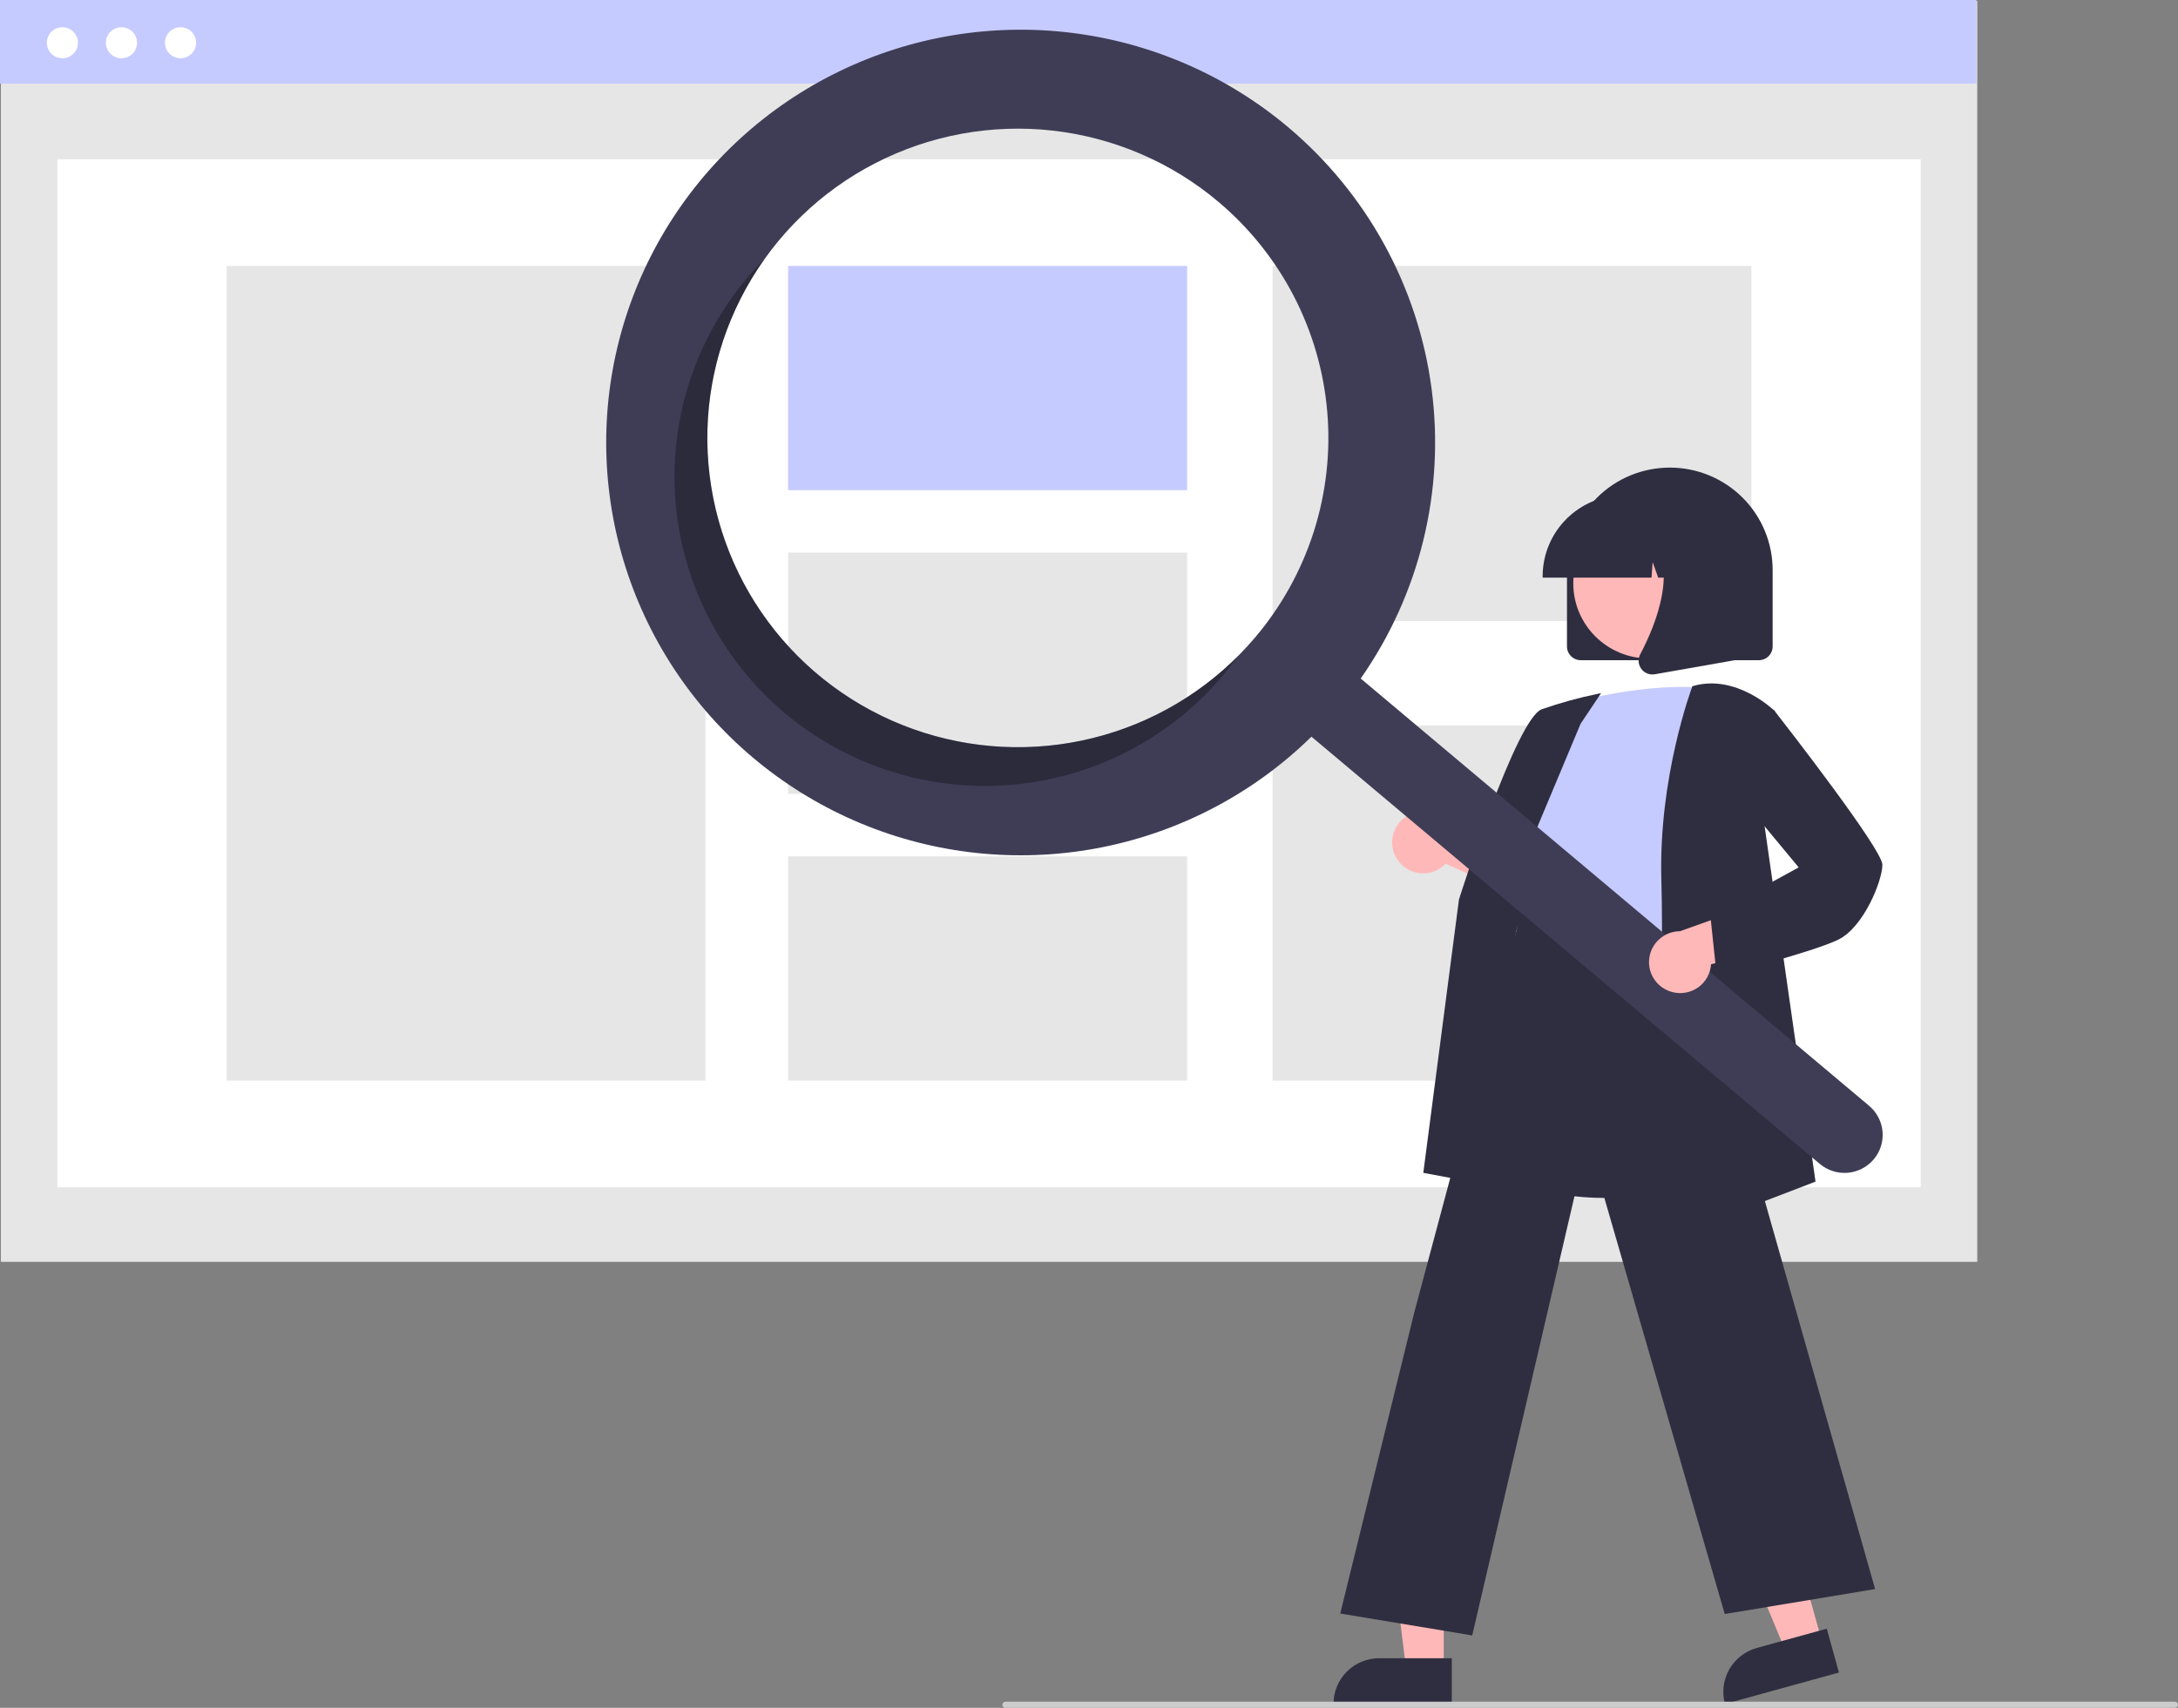 <?xml version="1.0" encoding="UTF-8"?> <svg xmlns="http://www.w3.org/2000/svg" width="306" height="240" viewBox="0 0 306 240" fill="none"><rect x="0" y="0" width="306" height="240" fill="#808080" stroke="none"/><path d="M277.796 0.157H0.118V177.326H277.796V0.157Z" fill="#E6E6E6"></path><path d="M269.856 22.378H8.059V166.845H269.856V22.378Z" fill="white"></path><path d="M277.678 0H0V11.752H277.678V0Z" fill="#C6CBFF"></path><path d="M8.766 8.187C9.974 8.187 10.953 7.212 10.953 6.009C10.953 4.806 9.974 3.83 8.766 3.83C7.559 3.83 6.58 4.806 6.58 6.009C6.58 7.212 7.559 8.187 8.766 8.187Z" fill="white"></path><path d="M17.066 8.187C18.273 8.187 19.252 7.212 19.252 6.009C19.252 4.806 18.273 3.83 17.066 3.83C15.858 3.83 14.879 4.806 14.879 6.009C14.879 7.212 15.858 8.187 17.066 8.187Z" fill="white"></path><path d="M25.365 8.187C26.572 8.187 27.551 7.212 27.551 6.009C27.551 4.806 26.572 3.83 25.365 3.83C24.157 3.83 23.178 4.806 23.178 6.009C23.178 7.212 24.157 8.187 25.365 8.187Z" fill="white"></path><path d="M99.116 37.368H31.846V151.855H99.116V37.368Z" fill="#E6E6E6"></path><path d="M166.786 37.368H110.728V68.882H166.786V37.368Z" fill="#C6CBFF"></path><path d="M166.786 77.658H110.728V111.565H166.786V77.658Z" fill="#E6E6E6"></path><path d="M166.786 120.342H110.728V151.856H166.786V120.342Z" fill="#E6E6E6"></path><path d="M246.069 37.368H178.799V87.261H246.069V37.368Z" fill="#E6E6E6"></path><path d="M246.069 101.962H178.799V151.855H246.069V101.962Z" fill="#E6E6E6"></path><path d="M220.154 90.845V80.104C220.154 76.287 221.676 72.626 224.385 69.926C227.095 67.227 230.769 65.711 234.601 65.711C238.433 65.711 242.108 67.227 244.817 69.926C247.527 72.626 249.049 76.287 249.049 80.104V90.845C249.048 91.358 248.844 91.849 248.48 92.212C248.116 92.574 247.623 92.778 247.108 92.779H222.094C221.58 92.778 221.087 92.574 220.723 92.212C220.359 91.849 220.154 91.358 220.154 90.845Z" fill="#2F2E41"></path><path d="M255.965 230.63L250.869 232.035L243.004 213.123L250.525 211.049L255.965 230.63Z" fill="#FFB8B8"></path><path d="M246.826 231.588L256.654 228.879L258.366 235.043L242.351 239.459C242.126 238.649 242.064 237.804 242.167 236.97C242.27 236.136 242.537 235.331 242.953 234.6C243.368 233.869 243.924 233.227 244.589 232.711C245.253 232.194 246.014 231.812 246.826 231.588Z" fill="#2F2E41"></path><path d="M202.838 234.536H197.551L195.035 214.218H202.839L202.838 234.536Z" fill="#FFB8B8"></path><path d="M193.774 233.03H203.971V239.426H187.354C187.354 238.586 187.52 237.755 187.843 236.978C188.165 236.202 188.638 235.497 189.234 234.903C189.831 234.309 190.538 233.838 191.317 233.517C192.096 233.195 192.931 233.03 193.774 233.03Z" fill="#2F2E41"></path><path d="M196.463 120.989C196.84 121.496 197.325 121.915 197.882 122.216C198.44 122.517 199.057 122.692 199.69 122.73C200.322 122.767 200.956 122.666 201.545 122.433C202.135 122.201 202.666 121.842 203.101 121.383L217.156 127.681L215.878 119.804L202.727 115.031C201.904 114.354 200.86 114.001 199.793 114.039C198.727 114.077 197.711 114.504 196.939 115.238C196.167 115.973 195.692 116.963 195.604 118.023C195.516 119.083 195.822 120.138 196.463 120.989Z" fill="#FFB8B8"></path><path d="M225.666 168.352C221.25 168.352 216.678 167.697 212.836 165.748C210.796 164.734 208.989 163.311 207.526 161.569C206.063 159.827 204.978 157.803 204.336 155.623C202.334 149.308 204.858 143.103 207.3 137.103C208.812 133.385 210.241 129.873 210.612 126.412L210.741 125.183C211.319 119.663 211.817 114.896 214.578 113.108C216.009 112.181 217.934 112.128 220.461 112.946L244.2 120.628L243.327 165.523L243.183 165.571C243.059 165.612 234.69 168.352 225.666 168.352Z" fill="#2F2E41"></path><path d="M220.046 98.969C220.046 98.969 231.69 95.532 240.747 96.821C240.747 96.821 235.572 125.178 237.297 134.63C239.022 144.082 207.324 138.282 213.793 129.26L215.949 118.518C215.949 118.518 211.636 114.222 215.518 109.066L220.046 98.969Z" fill="#C6CBFF"></path><path d="M214.319 167.501L199.968 164.821L204.978 126.407C205.315 125.335 213.076 100.996 216.601 99.679C219.161 98.781 221.778 98.057 224.436 97.511L224.947 97.409L222.069 101.709L210.613 129.059L214.319 167.501Z" fill="#2F2E41"></path><path d="M206.841 229.828L188.299 226.749L198.705 184.418L214.189 126.529L214.342 127.557C214.354 127.633 215.8 135.196 237.264 131.84L237.453 131.811L237.505 131.994L263.446 223.311L242.318 226.819L223.048 160.194L206.841 229.828Z" fill="#2F2E41"></path><path d="M232.542 174.69L232.553 174.365C232.566 174.004 233.842 138.114 233.416 123.68C232.988 109.197 237.695 96.655 237.742 96.53L237.781 96.429L237.885 96.399C243.974 94.666 249.257 99.839 249.309 99.891L249.384 99.965L247.649 114.219L255.074 166.053L232.542 174.69Z" fill="#2F2E41"></path><path d="M231.633 92.529C237.483 92.529 242.225 87.804 242.225 81.976C242.225 76.148 237.483 71.423 231.633 71.423C225.783 71.423 221.04 76.148 221.04 81.976C221.04 87.804 225.783 92.529 231.633 92.529Z" fill="#FFB8B8"></path><path d="M216.736 80.963C216.74 77.945 217.945 75.05 220.088 72.916C222.23 70.781 225.135 69.581 228.165 69.577H230.321C233.351 69.581 236.256 70.781 238.399 72.916C240.541 75.05 241.747 77.945 241.75 80.963V81.178H237.193L235.639 76.842L235.328 81.178H232.973L232.188 78.99L232.032 81.178H216.736V80.963Z" fill="#2F2E41"></path><path d="M230.59 93.987C230.376 93.698 230.249 93.355 230.222 92.997C230.195 92.64 230.27 92.281 230.438 91.964C232.723 87.634 235.923 79.633 231.676 74.699L231.371 74.344H243.7V92.785L232.5 94.754C232.387 94.774 232.272 94.784 232.156 94.784C231.851 94.784 231.549 94.712 231.277 94.573C231.005 94.434 230.769 94.234 230.59 93.987Z" fill="#2F2E41"></path><path d="M180.952 17.85C172.325 10.598 161.768 6 150.565 4.616C139.363 3.232 127.998 5.122 117.855 10.055C107.711 14.989 99.225 22.753 93.429 32.403C87.634 42.054 84.779 53.174 85.212 64.412C85.645 75.649 89.347 86.519 95.868 95.698C102.389 104.878 111.448 111.971 121.942 116.115C132.435 120.259 143.912 121.275 154.975 119.04C166.037 116.804 176.21 111.414 184.253 103.524L255.679 163.566C256.766 164.482 258.173 164.929 259.591 164.811C261.01 164.693 262.322 164.018 263.241 162.935C264.16 161.853 264.61 160.451 264.491 159.038C264.372 157.625 263.695 156.317 262.608 155.402L262.6 155.395L191.174 95.353C199.471 83.489 203.023 68.965 201.132 54.629C199.241 40.292 192.044 27.176 180.952 17.85ZM176.347 89.571C170.783 96.141 163.388 100.919 155.097 103.302C146.807 105.684 137.994 105.564 129.772 102.957C121.55 100.35 114.289 95.372 108.906 88.653C103.524 81.934 100.263 73.777 99.534 65.211C98.806 56.646 100.643 48.058 104.814 40.533C108.985 33.008 115.302 26.884 122.967 22.936C130.631 18.987 139.299 17.392 147.873 18.351C156.448 19.311 164.544 22.782 171.139 28.325C175.518 32.006 179.126 36.51 181.757 41.58C184.388 46.65 185.992 52.186 186.475 57.873C186.959 63.56 186.313 69.287 184.576 74.725C182.838 80.164 180.042 85.209 176.347 89.571Z" fill="#3F3D56"></path><path opacity="0.3" d="M114.871 94.76C106.502 87.723 101.095 77.809 99.723 66.985C98.352 56.161 101.116 45.219 107.468 36.332C106.634 37.169 105.828 38.045 105.049 38.961C101.354 43.323 98.558 48.368 96.82 53.806C95.083 59.245 94.437 64.972 94.921 70.659C95.404 76.346 97.008 81.882 99.639 86.952C102.271 92.022 105.879 96.526 110.257 100.207C114.636 103.888 119.699 106.673 125.158 108.404C130.618 110.136 136.366 110.779 142.074 110.297C147.783 109.815 153.34 108.218 158.429 105.596C163.518 102.975 168.039 99.38 171.734 95.018C172.511 94.101 173.242 93.162 173.929 92.2C166.203 99.933 155.842 104.489 144.901 104.963C133.961 105.437 123.241 101.795 114.871 94.76Z" fill="black"></path><path d="M235.034 139.437C235.65 139.587 236.291 139.601 236.913 139.477C237.535 139.353 238.121 139.095 238.632 138.721C239.143 138.347 239.565 137.866 239.869 137.312C240.173 136.757 240.352 136.144 240.392 135.513L255.242 131.407L249.205 126.164L236.029 130.867C234.962 130.87 233.932 131.263 233.136 131.972C232.341 132.68 231.833 133.655 231.71 134.712C231.588 135.768 231.858 136.832 232.471 137.703C233.083 138.574 233.995 139.191 235.034 139.437Z" fill="#FFB8B8"></path><path d="M241.206 137.263L240.302 128.711L252.707 121.892L244.619 112.139L245.939 101.183L249.225 99.78L249.327 99.911C250.877 101.896 264.467 119.366 264.467 121.526C264.467 123.744 261.867 130.258 258.31 132.029C254.879 133.739 241.995 137.06 241.448 137.201L241.206 137.263Z" fill="#2F2E41"></path><path d="M305.569 240H141.255C141.141 240 141.031 239.955 140.95 239.874C140.869 239.794 140.824 239.684 140.824 239.57C140.824 239.456 140.869 239.347 140.95 239.266C141.031 239.186 141.141 239.141 141.255 239.141H305.569C305.683 239.141 305.793 239.186 305.874 239.266C305.955 239.347 306 239.456 306 239.57C306 239.684 305.955 239.794 305.874 239.874C305.793 239.955 305.683 240 305.569 240Z" fill="#CCCCCC"></path></svg> 